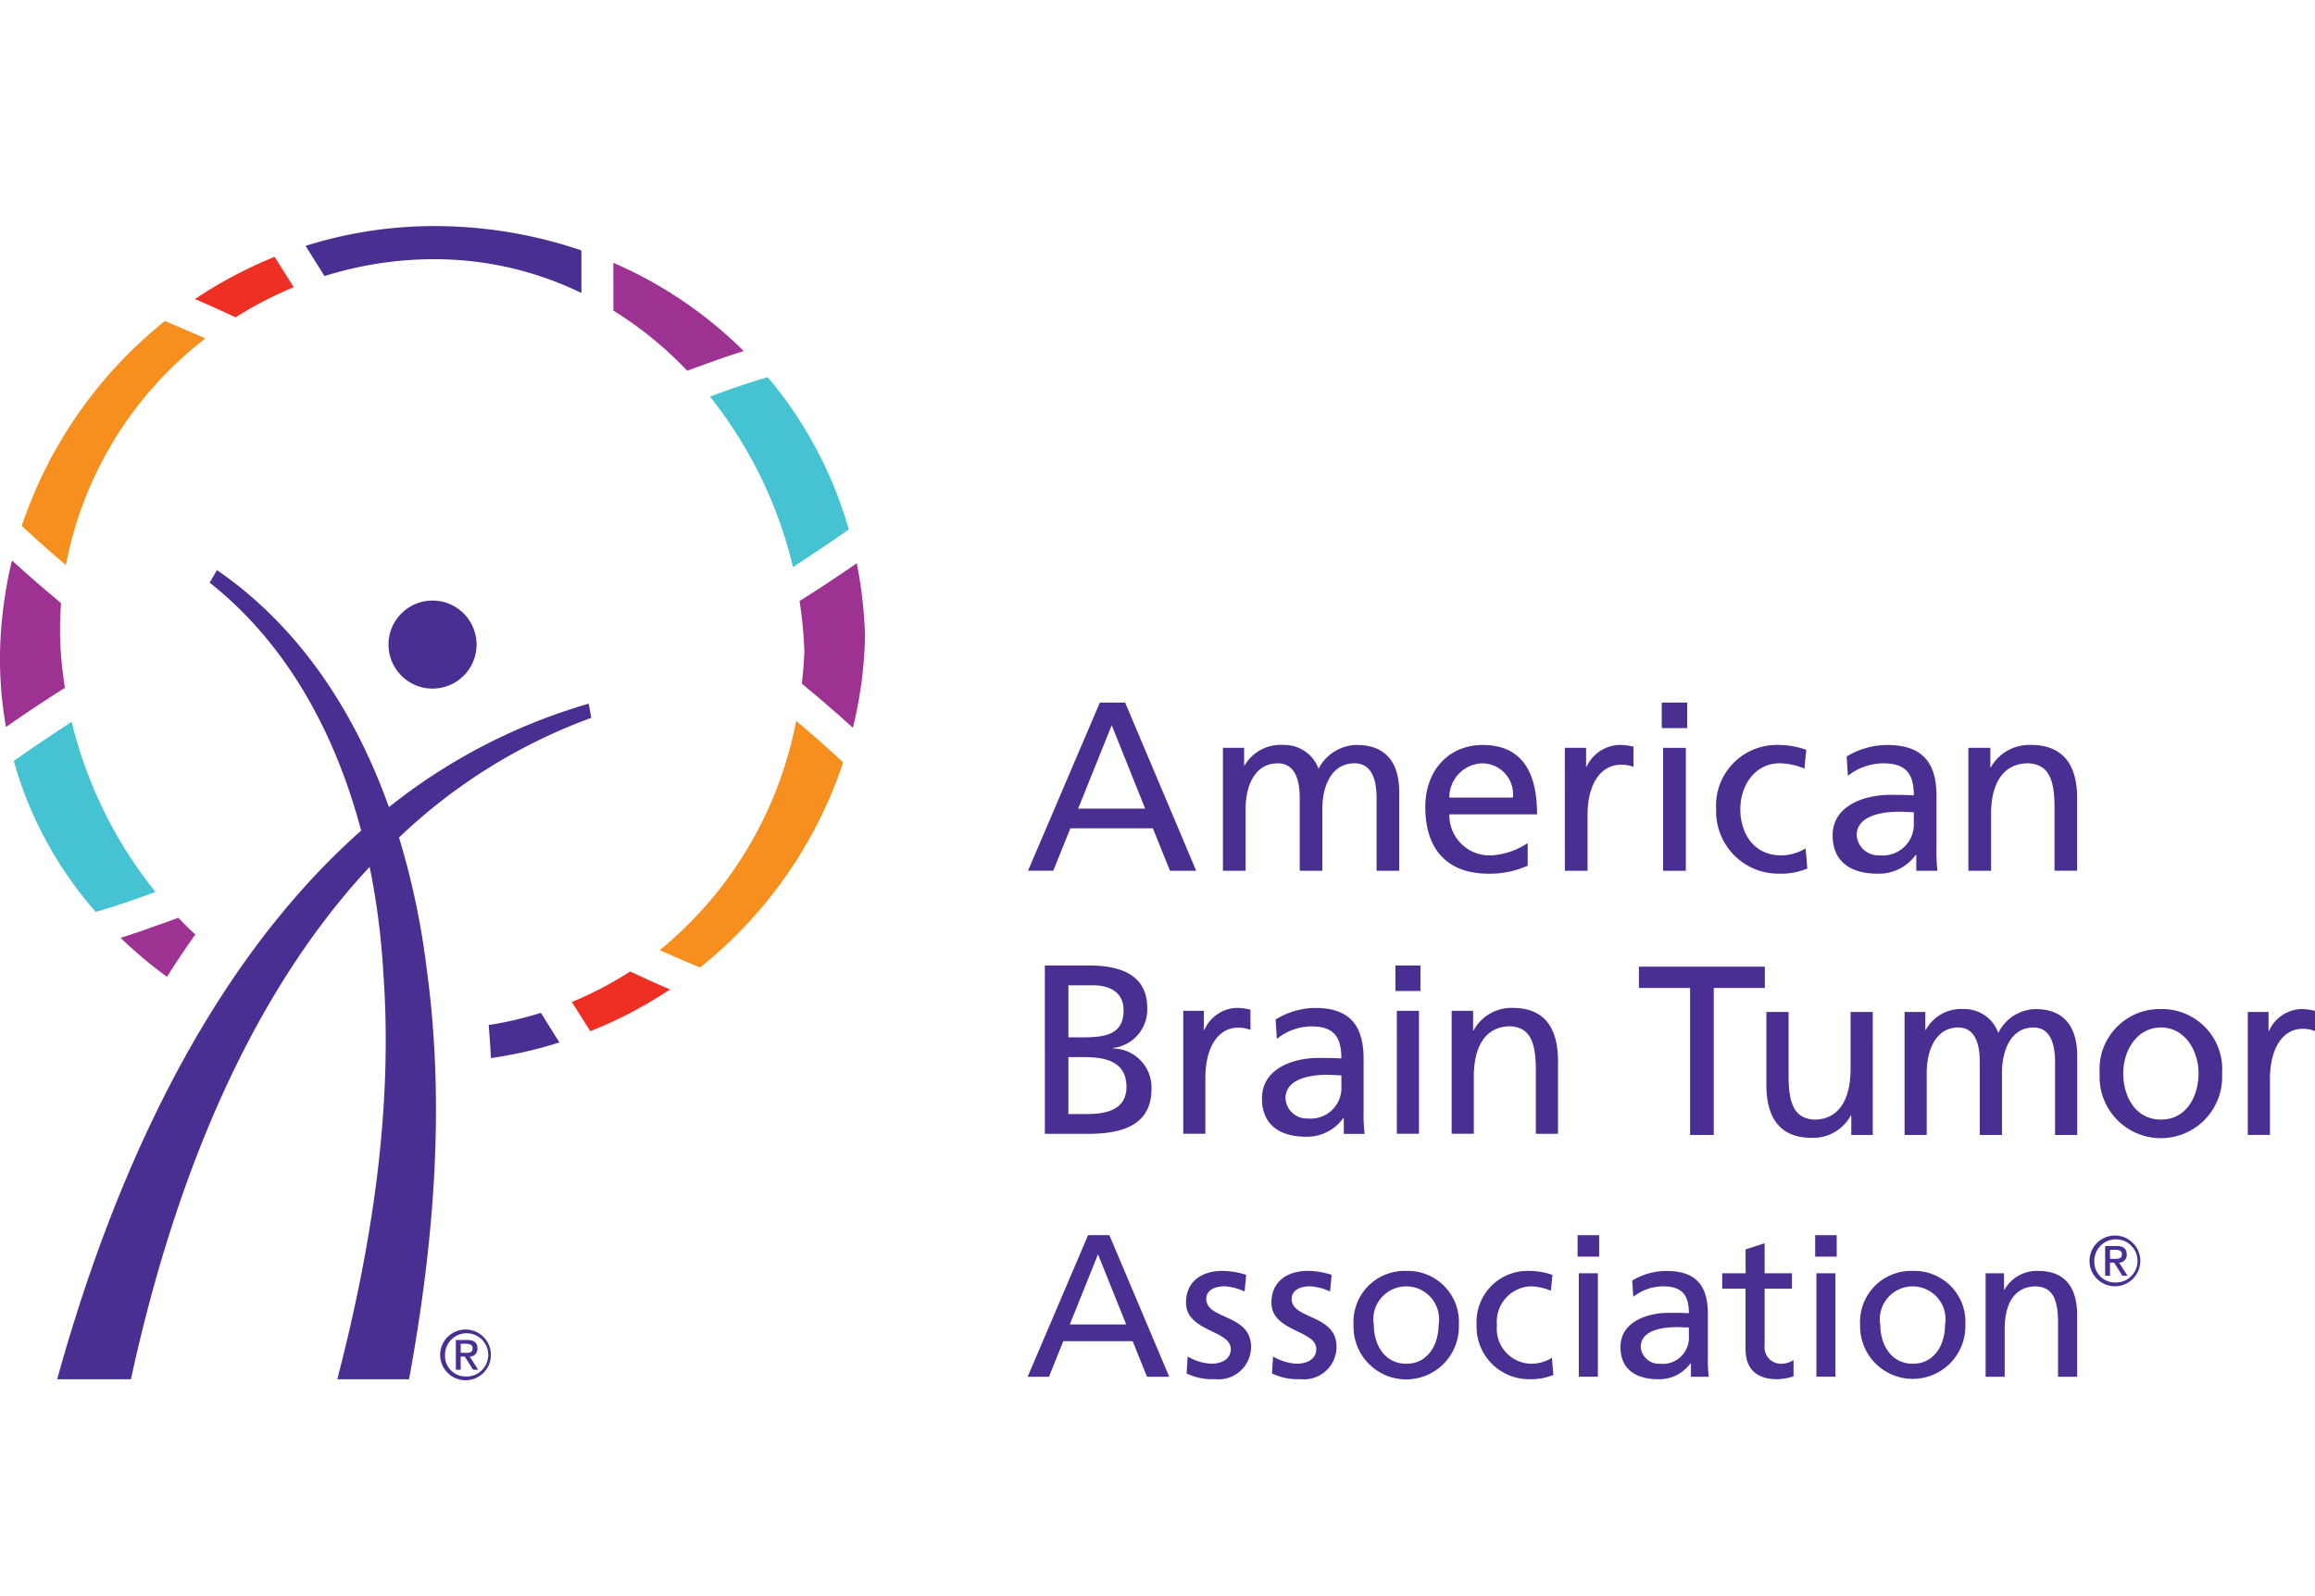 <?xml version="1.0" encoding="UTF-8"?> <svg xmlns="http://www.w3.org/2000/svg" xmlns:xlink="http://www.w3.org/1999/xlink" width="174" height="120" viewBox="0 0 174 120"><defs><clipPath id="clip-path"><rect id="Rectangle_2161" data-name="Rectangle 2161" width="174" height="86.772" fill="#492f91"></rect></clipPath></defs><g id="Group_4311" data-name="Group 4311" transform="translate(-80 -905)"><rect id="Rectangle_1667" data-name="Rectangle 1667" width="174" height="120" transform="translate(80 905)" fill="none"></rect><g id="Group_4131" data-name="Group 4131" transform="translate(80 922)"><path id="Path_4542" data-name="Path 4542" d="M117.491,52.965h-3.846v-1.6h9.465v1.6h-3.84V64.017h-1.779Z" transform="translate(9.54 4.312)" fill="#492f91"></path><g id="Group_4130" data-name="Group 4130" transform="translate(0 0)"><g id="Group_4129" data-name="Group 4129" clip-path="url(#clip-path)"><path id="Path_4543" data-name="Path 4543" d="M130.479,63.753h-1.614V62.285h-.033a3.232,3.232,0,0,1-2.964,1.683c-2.339,0-3.386-1.485-3.386-3.968V54.507h1.669V59.3c0,2.155.462,3.205,1.915,3.3,1.9,0,2.746-1.563,2.746-3.81V54.507h1.666Z" transform="translate(10.282 4.576)" fill="#492f91"></path><path id="Path_4544" data-name="Path 4544" d="M132.065,54.524h1.558v1.341h.04a3.029,3.029,0,0,1,2.868-1.56,2.683,2.683,0,0,1,2.577,1.8,3.2,3.2,0,0,1,2.794-1.8c2.309,0,3.14,1.525,3.14,3.537V63.77h-1.666V58.259c0-1.139-.269-2.569-1.612-2.569-1.7,0-2.378,1.7-2.378,3.424V63.77h-1.669V58.259c0-1.139-.262-2.569-1.607-2.569-1.7,0-2.381,1.7-2.381,3.424V63.77h-1.663Z" transform="translate(11.086 4.559)" fill="#492f91"></path><path id="Path_4545" data-name="Path 4545" d="M150.2,54.305a4.517,4.517,0,0,1,4.594,4.846,4.607,4.607,0,1,1-9.2,0,4.524,4.524,0,0,1,4.61-4.846m0,8.308c1.952,0,2.823-1.817,2.823-3.462,0-1.757-1.05-3.461-2.823-3.461-1.79,0-2.838,1.7-2.838,3.461,0,1.645.87,3.462,2.838,3.462" transform="translate(12.221 4.559)" fill="#492f91"></path><path id="Path_4546" data-name="Path 4546" d="M155.863,54.524h1.56v1.437h.03a2.764,2.764,0,0,1,2.363-1.656,4.278,4.278,0,0,1,1.1.133v1.523a2.376,2.376,0,0,0-.929-.172c-1.486,0-2.456,1.455-2.456,3.776v4.2h-1.668Z" transform="translate(13.084 4.559)" fill="#492f91"></path><path id="Path_4547" data-name="Path 4547" d="M76.684,33.047h1.9l5.342,12.646H81.955L80.667,42.5h-6.2l-1.283,3.189h-1.9Zm.891,1.7-2.521,6.27h5.034Z" transform="translate(5.984 2.774)" fill="#492f91"></path><path id="Path_4548" data-name="Path 4548" d="M84.8,36.2h1.593v1.339h.03a3.136,3.136,0,0,1,2.933-1.553,2.726,2.726,0,0,1,2.631,1.792,3.28,3.28,0,0,1,2.861-1.792c2.354,0,3.2,1.519,3.2,3.529v5.928h-1.7v-5.5c0-1.142-.269-2.577-1.648-2.577-1.741,0-2.428,1.7-2.428,3.427v4.652h-1.7v-5.5c0-1.142-.272-2.577-1.648-2.577-1.736,0-2.419,1.7-2.419,3.427v4.652H84.8Z" transform="translate(7.118 3.021)" fill="#492f91"></path><path id="Path_4549" data-name="Path 4549" d="M106.527,45.066a7.027,7.027,0,0,1-2.921.6c-3.277,0-4.774-1.994-4.774-5,0-2.737,1.72-4.676,4.321-4.676,3.086,0,4.08,2.244,4.08,5.215h-6.594a3.026,3.026,0,0,0,3.043,3.086,5.421,5.421,0,0,0,2.845-.93Zm-1.11-5.124a2.329,2.329,0,0,0-2.293-2.575,2.559,2.559,0,0,0-2.485,2.575Z" transform="translate(8.296 3.021)" fill="#492f91"></path><path id="Path_4550" data-name="Path 4550" d="M108.506,36.2h1.6v1.433h.031a2.82,2.82,0,0,1,2.411-1.648,4.67,4.67,0,0,1,1.123.127v1.521a2.483,2.483,0,0,0-.946-.159c-1.518,0-2.51,1.449-2.51,3.769v4.2h-1.705Z" transform="translate(9.108 3.021)" fill="#492f91"></path><path id="Path_4551" data-name="Path 4551" d="M117.142,34.967h-1.915v-1.92h1.915Zm-1.811,1.484h1.706v9.243h-1.706Z" transform="translate(9.673 2.774)" fill="#492f91"></path><path id="Path_4552" data-name="Path 4552" d="M125.634,37.764a5.038,5.038,0,0,0-1.85-.4c-1.9,0-2.968,1.7-2.968,3.462,0,1.653.892,3.461,3.081,3.461a3.514,3.514,0,0,0,1.826-.527l.13,1.515a5.118,5.118,0,0,1-2.139.388A4.678,4.678,0,0,1,119,40.828a4.559,4.559,0,0,1,4.711-4.84,6.2,6.2,0,0,1,2.062.365Z" transform="translate(9.99 3.021)" fill="#492f91"></path><path id="Path_4553" data-name="Path 4553" d="M128.13,36.856a5.905,5.905,0,0,1,3.039-.868c2.644,0,3.713,1.306,3.713,3.823v3.826a13.428,13.428,0,0,0,.074,1.809h-1.591V44.252h-.042a3.416,3.416,0,0,1-2.859,1.413c-1.992,0-3.387-.876-3.387-2.881,0-2.315,2.539-3.045,4.29-3.045.674,0,1.147,0,1.813.035,0-1.6-.579-2.407-2.283-2.407a4.31,4.31,0,0,0-2.673.94Zm5.049,4.184c-.361,0-.725-.034-1.087-.034-.922,0-3.207.143-3.207,1.778a1.635,1.635,0,0,0,1.726,1.5,2.333,2.333,0,0,0,2.569-2.428Z" transform="translate(10.667 3.021)" fill="#492f91"></path><path id="Path_4554" data-name="Path 4554" d="M136.49,36.2h1.651v1.471h.035a3.313,3.313,0,0,1,3.023-1.686c2.39,0,3.465,1.488,3.465,3.967v5.49h-1.7V40.665c0-2.156-.475-3.213-1.959-3.3-1.941,0-2.807,1.56-2.807,3.8v4.279H136.49Z" transform="translate(11.457 3.021)" fill="#492f91"></path><path id="Path_4555" data-name="Path 4555" d="M111.011,71.6h-1.62V69.988h1.62Zm-1.528,1.253h1.432v7.777h-1.432Z" transform="translate(9.183 5.875)" fill="#492f91"></path><path id="Path_4556" data-name="Path 4556" d="M127.486,71.6h-1.62V69.988h1.62Zm-1.528,1.253h1.432v7.777h-1.432Z" transform="translate(10.566 5.875)" fill="#492f91"></path><path id="Path_4557" data-name="Path 4557" d="M75.8,69.984h1.6l4.5,10.649H80.23l-1.08-2.677H73.939l-1.081,2.677h-1.6Zm.746,1.442L74.427,76.7h4.238Z" transform="translate(5.982 5.875)" fill="#492f91"></path><path id="Path_4558" data-name="Path 4558" d="M82.364,78.9a3.858,3.858,0,0,0,1.781.544c.656,0,1.461-.274,1.461-1.109,0-1.419-3.366-1.3-3.366-3.482,0-1.614,1.206-2.389,2.74-2.389a5.92,5.92,0,0,1,1.785.3l-.124,1.253a4.127,4.127,0,0,0-1.509-.395c-.729,0-1.37.3-1.37.944,0,1.584,3.369,1.123,3.369,3.616a2.446,2.446,0,0,1-2.715,2.423,4.472,4.472,0,0,1-2.13-.428Z" transform="translate(6.903 6.083)" fill="#492f91"></path><path id="Path_4559" data-name="Path 4559" d="M88.284,78.9a3.87,3.87,0,0,0,1.785.544c.653,0,1.465-.274,1.465-1.109,0-1.419-3.371-1.3-3.371-3.482,0-1.614,1.208-2.389,2.743-2.389a5.884,5.884,0,0,1,1.784.3l-.12,1.253a4.177,4.177,0,0,0-1.512-.395c-.729,0-1.376.3-1.376.944,0,1.584,3.374,1.123,3.374,3.616a2.445,2.445,0,0,1-2.712,2.423,4.5,4.5,0,0,1-2.139-.428Z" transform="translate(7.401 6.083)" fill="#492f91"></path><path id="Path_4560" data-name="Path 4560" d="M97.823,72.468a3.834,3.834,0,0,1,3.948,4.07,3.959,3.959,0,1,1-7.914,0,3.836,3.836,0,0,1,3.966-4.07m0,6.978c1.677,0,2.425-1.522,2.425-2.908a2.472,2.472,0,1,0-4.866,0c0,1.386.747,2.908,2.441,2.908" transform="translate(7.879 6.083)" fill="#492f91"></path><path id="Path_4561" data-name="Path 4561" d="M107.973,73.957a4.08,4.08,0,0,0-1.554-.33,2.657,2.657,0,0,0-2.5,2.911,2.629,2.629,0,0,0,2.594,2.907A2.95,2.95,0,0,0,108.05,79l.108,1.286a4.373,4.373,0,0,1-1.8.322,3.938,3.938,0,0,1-3.968-4.07,3.837,3.837,0,0,1,3.968-4.071,5.244,5.244,0,0,1,1.731.3Z" transform="translate(8.595 6.083)" fill="#492f91"></path><path id="Path_4562" data-name="Path 4562" d="M113.248,73.194a4.979,4.979,0,0,1,2.564-.726c2.226,0,3.124,1.1,3.124,3.22V78.9A11.62,11.62,0,0,0,119,80.425h-1.339V79.416h-.035a2.886,2.886,0,0,1-2.408,1.193c-1.678,0-2.852-.728-2.852-2.423,0-1.957,2.133-2.568,3.619-2.568.559,0,.958,0,1.523.027,0-1.333-.489-2.018-1.926-2.018a3.644,3.644,0,0,0-2.254.788Zm4.257,3.523c-.308,0-.612-.024-.915-.024-.778,0-2.7.119-2.7,1.494a1.373,1.373,0,0,0,1.451,1.26,1.964,1.964,0,0,0,2.168-2.038Z" transform="translate(9.432 6.083)" fill="#492f91"></path><path id="Path_4563" data-name="Path 4563" d="M124.661,73.963h-2.053v4.263a1.231,1.231,0,0,0,1.2,1.381,1.712,1.712,0,0,0,.973-.274v1.222a4.557,4.557,0,0,1-1.218.216c-1.48,0-2.389-.7-2.389-2.26V73.963H119.42V72.808h1.758v-1.8l1.43-.462v2.258h2.053Z" transform="translate(10.025 5.922)" fill="#492f91"></path><path id="Path_4564" data-name="Path 4564" d="M132.95,72.468a3.833,3.833,0,0,1,3.943,4.07,3.956,3.956,0,1,1-7.91,0,3.835,3.835,0,0,1,3.966-4.07m0,6.978c1.676,0,2.417-1.522,2.417-2.908a2.471,2.471,0,1,0-4.864,0c0,1.386.748,2.908,2.446,2.908" transform="translate(10.827 6.083)" fill="#492f91"></path><path id="Path_4565" data-name="Path 4565" d="M137.686,72.647h1.384v1.235h.033a2.784,2.784,0,0,1,2.545-1.415c2.016,0,2.917,1.247,2.917,3.341v4.617h-1.436V76.4c0-1.812-.4-2.7-1.648-2.772-1.633,0-2.363,1.308-2.363,3.2v3.6h-1.432Z" transform="translate(11.558 6.083)" fill="#492f91"></path><path id="Path_4566" data-name="Path 4566" d="M72.451,51.285H75.8c2.571,0,4.347.851,4.347,3.188a2.907,2.907,0,0,1-2.556,3.009v.038a2.935,2.935,0,0,1,2.875,3.047c0,2.714-2.2,3.37-4.715,3.37h-3.3Zm1.77,5.4H75.2c1.716,0,3.169-.16,3.169-2.028,0-1.509-1.255-1.885-2.286-1.885H74.221Zm0,5.768h1.337c1.589,0,3.026-.349,3.026-2.054,0-1.957-1.684-2.229-3.212-2.229H74.221Z" transform="translate(6.082 4.305)" fill="#492f91"></path><path id="Path_4567" data-name="Path 4567" d="M82.048,54.444H83.6V55.88h.036A2.748,2.748,0,0,1,86,54.225a4.34,4.34,0,0,1,1.1.132V55.88a2.406,2.406,0,0,0-.924-.171c-1.492,0-2.464,1.455-2.464,3.778v4.2H82.048Z" transform="translate(6.887 4.552)" fill="#492f91"></path><path id="Path_4568" data-name="Path 4568" d="M88.533,55.1a5.705,5.705,0,0,1,2.98-.873c2.584,0,3.632,1.314,3.632,3.832v3.82a13.753,13.753,0,0,0,.076,1.813H93.657V62.5h-.035a3.344,3.344,0,0,1-2.8,1.41c-1.947,0-3.315-.873-3.315-2.878,0-2.322,2.478-3.044,4.2-3.044.659,0,1.121,0,1.769.034,0-1.6-.563-2.407-2.225-2.407a4.167,4.167,0,0,0-2.627.941Zm4.943,4.191c-.348,0-.708-.039-1.06-.039-.9,0-3.141.144-3.141,1.78a1.61,1.61,0,0,0,1.684,1.506A2.307,2.307,0,0,0,93.476,60.1Z" transform="translate(7.345 4.552)" fill="#492f91"></path><path id="Path_4569" data-name="Path 4569" d="M100.66,54.444h1.613v1.471h.035a3.236,3.236,0,0,1,2.96-1.69c2.341,0,3.384,1.484,3.384,3.97v5.493h-1.664V58.9c0-2.156-.465-3.213-1.915-3.292-1.9,0-2.749,1.553-2.749,3.8v4.278H100.66Z" transform="translate(8.45 4.552)" fill="#492f91"></path><path id="Path_4570" data-name="Path 4570" d="M98.642,53.2h-1.88V51.285h1.88Zm-1.775,1.487H98.53v9.245H96.866Z" transform="translate(8.123 4.305)" fill="#492f91"></path><path id="Path_4571" data-name="Path 4571" d="M43.914,33.9A43.378,43.378,0,0,0,28.9,41.68c-2.521-7.055-6.643-13.5-12.925-17.819l-.552.94C21.3,29.449,24.9,36.213,26.811,43.445,15.069,53.856,8.061,69.87,3.965,84.69H9.509c2.958-13.655,8.349-28.23,17.941-38.519a55.278,55.278,0,0,1,1.023,7.888c.756,10.282-.86,20.619-3.453,30.631h5.392c1.869-10.178,2.743-20.633,1.31-30.971a57.571,57.571,0,0,0-2.065-9.754,41.575,41.575,0,0,1,14.453-9Z" transform="translate(0.333 2.003)" fill="#492f91"></path><path id="Path_4572" data-name="Path 4572" d="M33.56,29.281a3.31,3.31,0,1,1-3.311-3.311,3.315,3.315,0,0,1,3.311,3.311" transform="translate(2.261 2.18)" fill="#492f91"></path><path id="Path_4573" data-name="Path 4573" d="M37.808,54.565a26.844,26.844,0,0,1-3.922.919c.065.822.132,1.649.17,2.484A31.858,31.858,0,0,0,39.2,56.792Z" transform="translate(2.845 4.581)" fill="#492f91"></path><path id="Path_4574" data-name="Path 4574" d="M47.034,53.048c-.98-.414-1.987-.881-3-1.35a27,27,0,0,1-4.382,2.293l1.389,2.2a32.606,32.606,0,0,0,6-3.148" transform="translate(3.328 4.34)" fill="#ee3024"></path><path id="Path_4575" data-name="Path 4575" d="M41.919,1.826A34.241,34.241,0,0,0,29.858.013a32.113,32.113,0,0,0-8.669,1.474l1.424,2.269a27.384,27.384,0,0,1,9-1.258,25.183,25.183,0,0,1,10.308,2.53Z" transform="translate(1.779 0)" fill="#492f91"></path><path id="Path_4576" data-name="Path 4576" d="M19.507,2.129a33,33,0,0,0-5.989,3.177c1,.425,2.017.891,3.055,1.374a28.68,28.68,0,0,1,4.368-2.265Z" transform="translate(1.135 0.179)" fill="#ee3024"></path><path id="Path_4577" data-name="Path 4577" d="M56,34.316A29.383,29.383,0,0,1,45.749,51.552c1.033.466,2.041.9,3.035,1.3A33.157,33.157,0,0,0,59.534,37.439C58.5,36.475,57.318,35.427,56,34.316" transform="translate(3.84 2.881)" fill="#f68f1e"></path><path id="Path_4578" data-name="Path 4578" d="M12.264,6.587a33.232,33.232,0,0,0-10.755,15.4q1.473,1.369,3.317,2.946A28.11,28.11,0,0,1,15.314,7.893Q13.76,7.2,12.264,6.587" transform="translate(0.127 0.553)" fill="#f68f1e"></path><path id="Path_4579" data-name="Path 4579" d="M8.361,49.48a32.115,32.115,0,0,0,3.489,2.932c.688-1.1,1.4-2.147,2.13-3.181-.448-.41-.867-.828-1.281-1.258-.576.212-1.114.411-1.624.581-1.017.377-1.91.677-2.714.927" transform="translate(0.702 4.027)" fill="#9d3293"></path><path id="Path_4580" data-name="Path 4580" d="M4.614,30.656A26.447,26.447,0,0,1,4.587,26.4C3.257,25.287,2.024,24.215.9,23.19a32.689,32.689,0,0,0-.89,6.6,29.355,29.355,0,0,0,.44,5.92c1.36-.954,2.844-1.94,4.429-2.948-.108-.7-.2-1.4-.266-2.105" transform="translate(0 1.947)" fill="#9d3293"></path><path id="Path_4581" data-name="Path 4581" d="M42.533,6.138a27.989,27.989,0,0,1,5.551,4.521c.563-.211,1.1-.4,1.593-.579.991-.36,1.859-.651,2.653-.9a31.82,31.82,0,0,0-9.8-6.634Z" transform="translate(3.57 0.214)" fill="#9d3293"></path><path id="Path_4582" data-name="Path 4582" d="M55.806,29.971c-.03.831-.1,1.653-.189,2.466,1.391,1.152,2.671,2.263,3.835,3.319a31.817,31.817,0,0,0,.906-6.589.3.3,0,0,0-.021-.133.969.969,0,0,0,.029-.177,33.7,33.7,0,0,0-.623-5.476c-1.319.918-2.767,1.877-4.3,2.844a31.719,31.719,0,0,1,.358,3.746" transform="translate(4.654 1.963)" fill="#9d3293"></path><path id="Path_4583" data-name="Path 4583" d="M49.925,11.68c-.224.081-.472.176-.7.254A32.655,32.655,0,0,1,55.47,24.755c1.576-1.029,2.97-1.968,4.194-2.828A30.919,30.919,0,0,0,53.57,10.474c-1.033.306-2.219.688-3.644,1.206" transform="translate(4.132 0.88)" fill="#45c3d3"></path><path id="Path_4584" data-name="Path 4584" d="M7.117,48.675c1.061-.313,2.276-.7,3.771-1.242.225-.079.476-.171.718-.26a32.731,32.731,0,0,1-6.3-12.791C3.66,35.456,2.216,36.43.954,37.324A29.1,29.1,0,0,0,7.117,48.675" transform="translate(0.08 2.886)" fill="#45c3d3"></path><path id="Path_4585" data-name="Path 4585" d="M146.8,70.012a1.908,1.908,0,1,1-1.909,1.909,1.911,1.911,0,0,1,1.909-1.909m0,3.531a1.624,1.624,0,1,0-1.549-1.623,1.554,1.554,0,0,0,1.549,1.623m-.735-2.743h.856c.513,0,.766.206.766.63a.57.57,0,0,1-.576.618l.634.989h-.386l-.623-.989h-.307v.989h-.365Zm.365.963h.434c.28,0,.46-.057.46-.349,0-.255-.228-.328-.46-.328h-.434Z" transform="translate(12.162 5.877)" fill="#492f91"></path><path id="Path_4586" data-name="Path 4586" d="M32.429,76.531a1.908,1.908,0,1,1-1.908,1.909,1.911,1.911,0,0,1,1.908-1.909m.005,3.531a1.625,1.625,0,1,0-1.549-1.623,1.555,1.555,0,0,0,1.549,1.623M31.7,77.319h.856c.513,0,.766.206.766.629a.57.57,0,0,1-.576.619l.634.989h-.386l-.623-.989h-.307v.989H31.7Zm.365.963H32.5c.28,0,.46-.059.46-.349,0-.255-.228-.328-.46-.328h-.434Z" transform="translate(2.562 6.424)" fill="#492f91"></path></g></g></g></g></svg> 